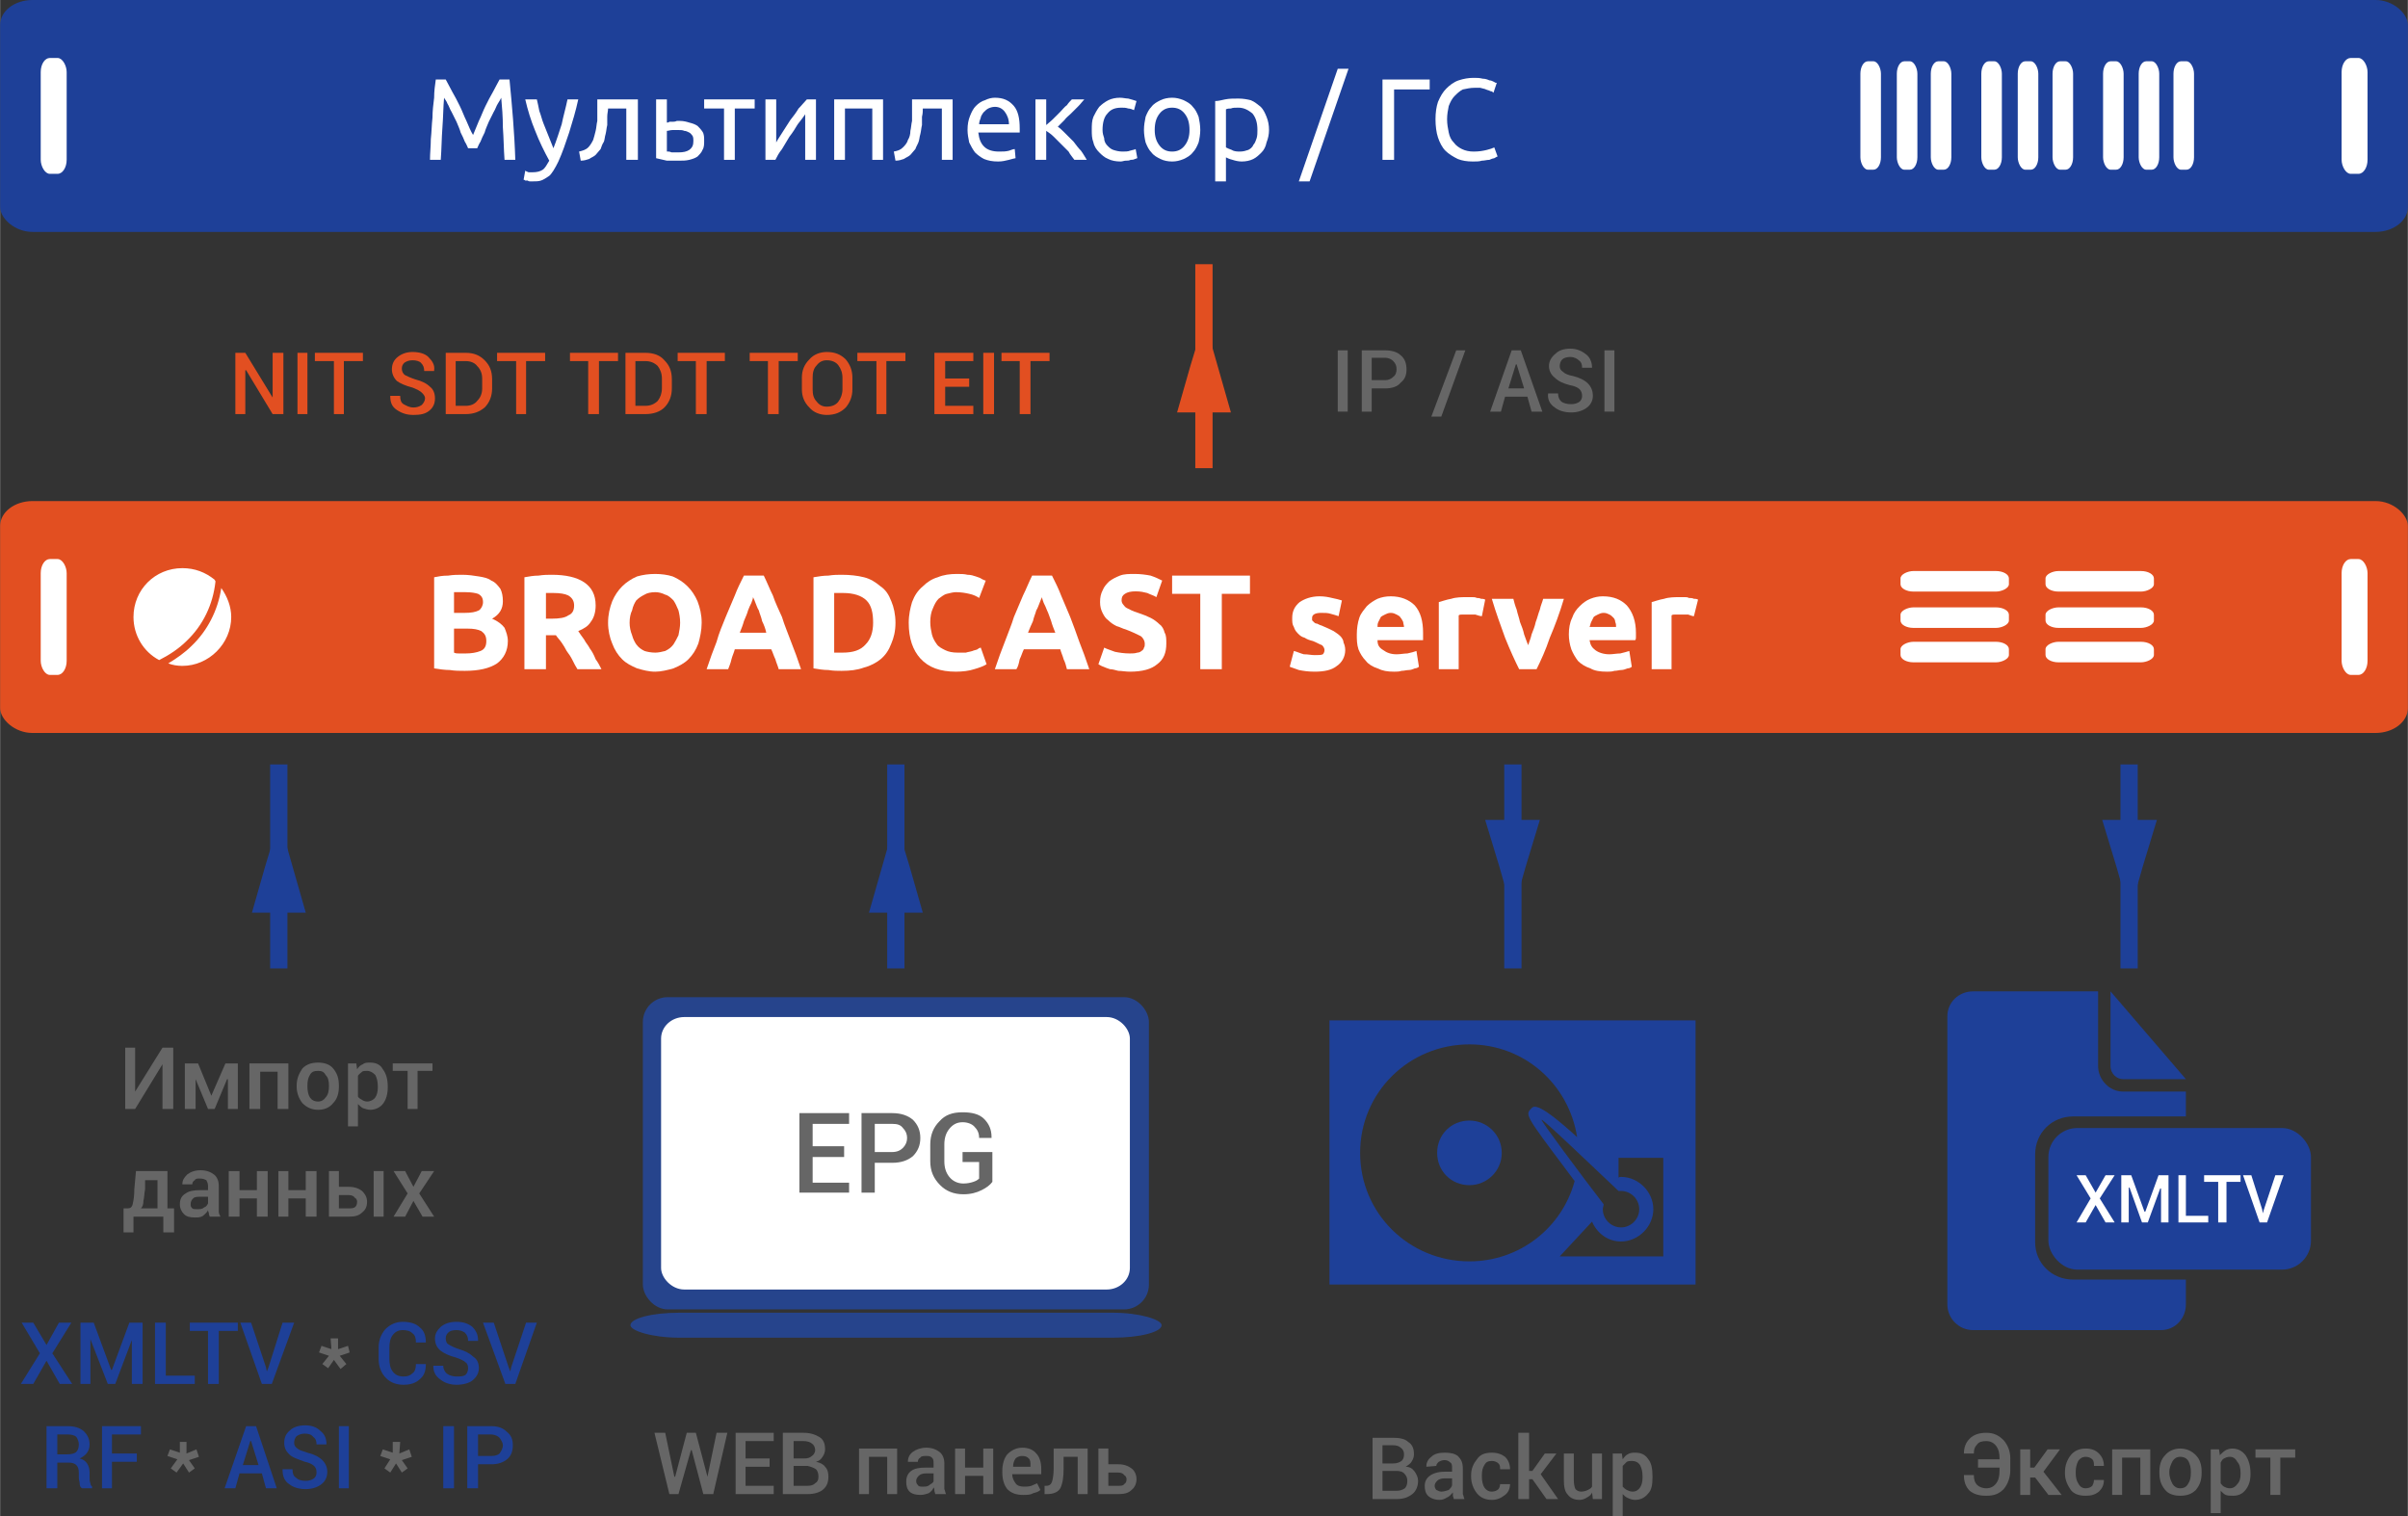 <?xml version="1.0" encoding="UTF-8"?>
<!DOCTYPE svg PUBLIC "-//W3C//DTD SVG 1.1//EN" "http://www.w3.org/Graphics/SVG/1.1/DTD/svg11.dtd">
<!-- Creator: CorelDRAW X6 -->
<svg xmlns="http://www.w3.org/2000/svg" xml:space="preserve" width="470px" height="296px" version="1.1" style="shape-rendering:geometricPrecision; text-rendering:geometricPrecision; image-rendering:optimizeQuality; fill-rule:evenodd; clip-rule:evenodd"
viewBox="0 0 2907 1831"
 xmlns:xlink="http://www.w3.org/1999/xlink">
 <rect x="0" y="0" width="2907" height="1831" fill="#333333" stroke="none"/>
 <defs>
  <style type="text/css">
   <![CDATA[
    .fil7 {fill:#1E4098}
    .fil6 {fill:#26448C}
    .fil0 {fill:#E24F21}
    .fil1 {fill:white}
    .fil4 {fill:#1E4098;fill-rule:nonzero}
    .fil3 {fill:#666666;fill-rule:nonzero}
    .fil5 {fill:#E24F21;fill-rule:nonzero}
    .fil2 {fill:white;fill-rule:nonzero}
   ]]>
  </style>
 </defs>
 <g id="Слой_x0020_1">
  <rect class="fil0" y="605" width="2907" height="280" rx="39" ry="30"/>
  <rect class="fil1" x="49" y="675" width="31.332" height="139.897" rx="11" ry="17"/>
  <g id="_372504072">
   <g>
    <rect class="fil1" transform="matrix(4.64344E-014 -1.484 2.609 5.85135E-014 2294.45 799.711)" width="16.72" height="50.159" rx="6" ry="6"/>
    <rect class="fil1" transform="matrix(4.64344E-014 -1.484 2.609 5.85135E-014 2294.45 758.154)" width="16.72" height="50.159" rx="6" ry="6"/>
    <rect class="fil1" transform="matrix(4.64344E-014 -1.484 2.609 5.85135E-014 2294.45 714.287)" width="16.72" height="50.159" rx="6" ry="6"/>
   </g>
   <g>
    <rect class="fil1" transform="matrix(4.64344E-014 -1.484 2.609 5.85135E-014 2469.52 799.711)" width="16.72" height="50.159" rx="6" ry="6"/>
    <rect class="fil1" transform="matrix(4.64344E-014 -1.484 2.609 5.85135E-014 2469.52 758.154)" width="16.72" height="50.159" rx="6" ry="6"/>
    <rect class="fil1" transform="matrix(4.64344E-014 -1.484 2.609 5.85135E-014 2469.52 714.287)" width="16.72" height="50.159" rx="6" ry="6"/>
   </g>
  </g>
  <rect class="fil1" x="2827" y="675" width="31.332" height="139.897" rx="11" ry="17"/>
  <path class="fil2" d="M561 810c-6,0 -12,0 -18,-1 -6,0 -13,-1 -19,-2l0 -110c5,-1 10,-2 17,-2 6,-1 12,-1 17,-1 7,0 14,1 20,2 6,1 11,2 15,5 5,2 8,6 11,10 2,4 3,9 3,15 0,9 -4,16 -13,21 7,3 12,7 15,11 2,5 4,10 4,16 0,12 -5,21 -13,27 -9,6 -22,9 -39,9zm-13 -51l0 29c2,1 4,1 6,1 3,0 5,0 8,0 7,0 13,-1 18,-3 5,-2 7,-6 7,-12 0,-6 -2,-9 -6,-12 -4,-2 -9,-3 -17,-3l-16 0zm0 -19l13 0c8,0 13,-1 17,-3 3,-2 5,-6 5,-10 0,-5 -2,-8 -6,-10 -3,-1 -8,-2 -15,-2 -2,0 -4,0 -7,0 -2,0 -5,0 -7,0l0 25z"/>
  <path id="1" class="fil2" d="M666 694c17,0 30,3 39,9 9,6 14,15 14,28 0,8 -2,15 -6,20 -3,5 -8,8 -15,11 2,3 4,6 7,10 2,4 5,7 7,11 3,4 5,8 7,13 3,4 5,8 7,12l-29 0c-2,-3 -4,-7 -6,-11 -2,-4 -4,-7 -7,-11 -2,-4 -4,-7 -6,-10 -2,-3 -5,-6 -7,-9l-12 0 0 41 -26 0 0 -111c6,-1 11,-2 17,-2 6,-1 12,-1 16,-1zm2 22c-2,0 -4,0 -5,0 -2,0 -3,0 -4,0l0 31 7 0c9,0 16,-1 20,-4 5,-2 7,-6 7,-12 0,-5 -2,-9 -7,-12 -4,-2 -10,-3 -18,-3z"/>
  <path id="2" class="fil2" d="M760 752c0,5 1,10 3,15 1,4 3,8 5,11 3,4 6,6 10,8 3,1 8,2 13,2 4,0 8,-1 12,-2 4,-2 7,-4 10,-8 2,-3 4,-7 6,-11 1,-5 2,-10 2,-15 0,-6 -1,-11 -2,-15 -2,-5 -4,-9 -6,-12 -3,-3 -6,-6 -10,-7 -4,-2 -8,-3 -12,-3 -5,0 -10,1 -13,3 -4,2 -7,4 -10,7 -2,3 -4,7 -5,12 -2,4 -3,9 -3,15zm87 0c0,9 -2,18 -4,25 -3,8 -7,14 -12,19 -5,5 -11,8 -18,11 -7,2 -15,4 -22,4 -8,0 -15,-2 -22,-4 -7,-3 -13,-6 -18,-11 -5,-5 -9,-11 -12,-19 -3,-7 -5,-16 -5,-25 0,-10 2,-18 5,-26 3,-7 7,-13 12,-18 5,-5 11,-9 18,-12 7,-2 14,-3 22,-3 7,0 15,1 21,3 7,3 13,7 18,12 5,5 9,11 12,18 3,8 5,16 5,26z"/>
  <path id="3" class="fil2" d="M940 808c-1,-4 -3,-8 -4,-12 -2,-4 -3,-8 -5,-12l-44 0c-1,4 -3,8 -4,12 -1,5 -3,9 -4,12l-26 0c4,-12 8,-23 12,-33 3,-11 7,-20 11,-30 4,-9 7,-17 11,-26 3,-8 7,-16 11,-24l24 0c4,8 7,16 11,24 3,9 7,17 11,26 3,10 7,19 11,30 4,10 8,21 12,33l-27 0zm-31 -87c0,2 -1,4 -2,7 -1,2 -3,6 -4,9 -1,4 -3,8 -5,13 -1,4 -3,9 -5,14l32 0c-1,-5 -3,-10 -5,-14 -1,-5 -3,-9 -4,-13 -2,-3 -3,-7 -4,-9 -1,-3 -2,-5 -3,-7z"/>
  <path id="4" class="fil2" d="M1007 788c1,0 3,0 4,0 2,0 4,0 6,0 13,0 22,-3 28,-10 6,-6 9,-15 9,-26 0,-12 -2,-21 -8,-27 -6,-6 -16,-9 -28,-9 -2,0 -4,0 -6,0 -2,0 -3,0 -5,0l0 72zm74 -36c0,10 -2,18 -5,25 -3,8 -7,14 -13,19 -5,4 -12,8 -20,10 -8,3 -17,4 -27,4 -5,0 -10,0 -16,-1 -6,0 -12,-1 -18,-2l0 -110c6,-1 12,-2 18,-2 6,-1 12,-1 16,-1 10,0 19,1 27,3 8,2 14,6 20,11 6,4 10,10 13,18 3,7 5,16 5,26z"/>
  <path id="5" class="fil2" d="M1154 811c-19,0 -33,-5 -43,-16 -9,-10 -14,-24 -14,-43 0,-10 2,-18 4,-25 3,-8 7,-14 13,-19 5,-5 11,-9 18,-11 7,-3 15,-4 23,-4 5,0 9,0 13,1 4,0 7,1 10,2 3,1 6,2 7,3 2,1 4,2 5,2l-8 21c-3,-2 -7,-4 -12,-5 -4,-1 -10,-2 -16,-2 -3,0 -7,1 -11,2 -4,1 -7,4 -10,6 -3,3 -5,7 -7,12 -2,4 -3,10 -3,16 0,6 1,10 2,15 1,4 3,8 6,12 2,3 6,5 10,7 4,2 9,3 15,3 3,0 7,0 10,0 3,-1 5,-1 8,-2 2,-1 4,-1 6,-2 1,-1 3,-2 4,-2l7 20c-3,2 -8,4 -15,6 -6,2 -14,3 -22,3z"/>
  <path id="6" class="fil2" d="M1288 808c-1,-4 -2,-8 -4,-12 -1,-4 -3,-8 -4,-12l-44 0c-2,4 -3,8 -5,12 -1,5 -2,9 -4,12l-26 0c4,-12 8,-23 12,-33 4,-11 8,-20 11,-30 4,-9 7,-17 11,-26 4,-8 7,-16 11,-24l24 0c4,8 8,16 11,24 4,9 7,17 11,26 4,10 7,19 11,30 4,10 8,21 12,33l-27 0zm-30 -87c-1,2 -2,4 -3,7 -1,2 -2,6 -4,9 -1,4 -3,8 -4,13 -2,4 -4,9 -6,14l33 0c-2,-5 -4,-10 -5,-14 -2,-5 -3,-9 -5,-13 -1,-3 -3,-7 -4,-9 -1,-3 -2,-5 -2,-7z"/>
  <path id="7" class="fil2" d="M1364 789c3,0 6,0 9,-1 2,0 4,-1 5,-2 2,-1 3,-3 3,-4 1,-1 1,-3 1,-5 0,-3 -2,-7 -5,-9 -4,-2 -10,-5 -18,-8 -4,-1 -7,-3 -11,-4 -4,-2 -7,-4 -10,-7 -3,-2 -5,-5 -7,-9 -2,-4 -3,-8 -3,-13 0,-6 1,-10 3,-14 2,-5 5,-8 8,-11 4,-3 8,-5 13,-7 5,-2 11,-2 18,-2 7,0 14,1 19,2 6,2 10,4 14,6l-7 20c-3,-2 -7,-3 -11,-5 -4,-1 -8,-2 -14,-2 -6,0 -10,1 -13,3 -3,2 -4,4 -4,8 0,2 1,4 2,5 1,1 2,3 4,4 2,1 4,2 6,3 2,1 5,2 8,3 6,2 11,4 15,6 4,2 8,5 11,8 3,2 5,6 6,10 2,3 2,8 2,13 0,11 -3,19 -11,25 -7,6 -18,9 -33,9 -5,0 -10,-1 -14,-1 -4,-1 -7,-2 -10,-2 -3,-1 -6,-2 -8,-3 -3,-1 -4,-2 -6,-3l7 -20c4,2 8,3 13,5 5,1 11,2 18,2z"/>
  <polygon id="8" class="fil2" points="1509,695 1509,717 1475,717 1475,808 1449,808 1449,717 1415,717 1415,695 "/>
  <path id="9" class="fil2" d="M1587 791c5,0 8,0 10,-1 1,-1 2,-3 2,-5 0,-2 -1,-4 -3,-6 -3,-1 -6,-3 -11,-5 -4,-1 -7,-2 -10,-4 -4,-1 -6,-3 -8,-5 -3,-3 -4,-5 -5,-8 -2,-3 -2,-6 -2,-11 0,-8 3,-14 9,-19 6,-4 14,-7 24,-7 6,0 11,1 15,2 5,1 9,2 12,3l-4 19c-3,-1 -6,-2 -10,-3 -3,-1 -7,-1 -11,-1 -7,0 -11,2 -11,6 0,1 0,2 0,3 1,1 1,1 2,2 1,1 2,2 4,2 2,1 4,2 7,3 5,2 9,4 13,6 3,2 6,4 8,6 2,2 4,5 4,8 1,2 2,5 2,9 0,8 -4,15 -10,19 -6,5 -15,7 -27,7 -8,0 -14,-1 -19,-2 -5,-2 -9,-3 -11,-4l5 -19c4,1 8,3 12,4 5,0 9,1 13,1z"/>
  <path id="10" class="fil2" d="M1638 766c0,-7 1,-14 3,-20 2,-6 6,-10 9,-14 4,-4 9,-7 13,-9 5,-2 10,-3 16,-3 12,0 22,4 29,11 7,8 10,19 10,33 0,2 0,3 0,5 0,2 0,3 0,4l-55 0c0,6 2,9 7,12 4,3 9,5 16,5 5,0 9,-1 13,-1 5,-1 8,-2 11,-3l3 19c-1,1 -3,2 -5,2 -2,1 -5,2 -7,2 -3,0 -6,1 -9,1 -3,1 -6,1 -9,1 -8,0 -14,-1 -20,-4 -6,-2 -11,-5 -14,-9 -4,-4 -7,-9 -9,-14 -2,-6 -2,-12 -2,-18zm57 -9c0,-2 -1,-4 -1,-6 -1,-2 -2,-4 -3,-5 -1,-2 -3,-3 -5,-4 -2,-1 -4,-2 -7,-2 -3,0 -5,1 -7,2 -2,1 -4,2 -5,3 -1,2 -2,4 -3,6 -1,2 -1,4 -1,6l32 0z"/>
  <path id="11" class="fil2" d="M1789 744c-2,0 -5,-1 -8,-2 -3,0 -6,0 -9,0 -2,0 -4,0 -6,0 -2,0 -4,0 -5,1l0 65 -24 0 0 -81c4,-1 9,-3 15,-4 6,-2 13,-2 20,-2 2,0 3,0 5,0 2,0 4,0 6,1 1,0 3,0 5,1 2,0 3,0 5,1l-4 20z"/>
  <path id="12" class="fil2" d="M1834 808c-5,-10 -11,-23 -17,-38 -5,-14 -11,-30 -16,-47l26 0c1,4 2,8 4,13 1,5 3,10 4,15 2,5 4,10 5,15 2,5 3,9 5,13 1,-4 3,-8 4,-13 2,-5 4,-10 5,-15 2,-5 3,-10 5,-15 1,-5 3,-9 4,-13l25 0c-5,17 -11,33 -17,47 -5,15 -11,28 -16,38l-21 0z"/>
  <path id="13" class="fil2" d="M1894 766c0,-7 1,-14 4,-20 2,-6 5,-10 9,-14 4,-4 8,-7 13,-9 5,-2 10,-3 15,-3 13,0 22,4 29,11 7,8 11,19 11,33 0,2 0,3 0,5 0,2 0,3 -1,4l-55 0c1,6 3,9 7,12 4,3 10,5 17,5 4,0 9,-1 13,-1 4,-1 8,-2 11,-3l3 19c-1,1 -3,2 -5,2 -3,1 -5,2 -8,2 -2,0 -5,1 -8,1 -3,1 -6,1 -9,1 -8,0 -15,-1 -20,-4 -6,-2 -11,-5 -15,-9 -3,-4 -6,-9 -8,-14 -2,-6 -3,-12 -3,-18zm57 -9c0,-2 0,-4 -1,-6 0,-2 -1,-4 -2,-5 -2,-2 -3,-3 -5,-4 -2,-1 -4,-2 -7,-2 -3,0 -5,1 -7,2 -2,1 -4,2 -5,3 -1,2 -2,4 -3,6 -1,2 -1,4 -2,6l32 0z"/>
  <path id="14" class="fil2" d="M2045 744c-2,0 -4,-1 -7,-2 -3,0 -6,0 -10,0 -1,0 -3,0 -5,0 -2,0 -4,0 -5,1l0 65 -24 0 0 -81c4,-1 9,-3 15,-4 6,-2 13,-2 20,-2 1,0 3,0 5,0 2,0 3,0 5,1 2,0 4,0 6,1 2,0 3,0 5,1l-5 20z"/>
  <g id="_372595400">
   <polygon class="fil3" points="196,1265 209,1265 209,1339 196,1339 196,1286 196,1285 163,1339 151,1339 151,1265 163,1265 163,1318 163,1318 "/>
   <polygon id="1" class="fil3" points="255,1323 255,1323 272,1284 287,1284 287,1339 275,1339 275,1303 274,1303 259,1339 251,1339 236,1303 236,1303 236,1339 223,1339 223,1284 239,1284 "/>
   <polygon id="2" class="fil3" points="348,1339 335,1339 335,1294 314,1294 314,1339 301,1339 301,1284 348,1284 "/>
   <path id="3" class="fil3" d="M358 1311c0,-9 3,-15 7,-21 5,-5 11,-7 19,-7 7,0 14,2 18,7 5,6 7,12 7,21l0 1c0,8 -2,15 -7,20 -4,5 -10,8 -18,8 -8,0 -14,-3 -19,-8 -4,-5 -7,-12 -7,-20l0 -1zm13 1c0,5 1,10 3,13 2,3 5,5 10,5 4,0 7,-2 9,-5 3,-3 4,-8 4,-13l0 -1c0,-6 -1,-10 -4,-13 -2,-4 -5,-5 -9,-5 -5,0 -8,1 -10,5 -2,3 -3,7 -3,13l0 1z"/>
   <path id="4" class="fil3" d="M468 1313c0,8 -2,15 -6,20 -3,4 -9,7 -15,7 -3,0 -6,-1 -9,-2 -2,-1 -4,-3 -6,-5l0 27 -12 0 0 -76 10 0 1 7c2,-3 4,-5 7,-6 2,-2 5,-2 9,-2 6,0 12,2 15,8 4,5 6,12 6,21l0 1zm-12 -1c0,-6 -1,-10 -3,-14 -3,-3 -6,-5 -10,-5 -2,0 -5,0 -6,1 -2,2 -4,3 -5,5l0 25c1,2 3,3 5,4 1,1 4,2 6,2 4,0 8,-2 10,-5 2,-3 3,-7 3,-12l0 -1z"/>
   <polygon id="5" class="fil3" points="522,1293 504,1293 504,1339 492,1339 492,1293 474,1293 474,1284 522,1284 "/>
   <path class="fil3" d="M152 1459l2 0c3,0 5,-1 6,-5 1,-4 2,-10 2,-18l2 -22 38 0 0 45 8 0 0 29 -13 0 0 -19 -36 0 0 19 -12 0 0 -29 3 0zm23 -23c-1,5 -1,10 -2,14 0,4 -1,7 -3,9l20 0 0 -34 -15 0 0 11z"/>
   <path id="1" class="fil3" d="M253 1469c0,-1 -1,-2 -1,-4 0,-1 -1,-2 -1,-4 -1,3 -4,5 -6,7 -3,2 -6,2 -10,2 -6,0 -10,-1 -13,-4 -3,-3 -5,-7 -5,-12 0,-6 2,-10 7,-13 4,-3 10,-4 18,-4l9 0 0 -5c0,-3 -1,-5 -2,-7 -2,-1 -4,-2 -8,-2 -3,0 -5,0 -6,2 -2,1 -3,3 -3,5l-12 0 0 0c0,-5 2,-8 6,-12 4,-3 9,-5 16,-5 7,0 12,2 16,5 4,3 6,8 6,14l0 25c0,2 0,4 0,6 0,2 1,4 2,6l-13 0zm-15 -9c3,0 6,0 8,-2 3,-1 4,-3 5,-5l0 -8 -10 0c-3,0 -6,0 -8,2 -2,2 -3,4 -3,7 0,2 0,3 2,5 1,1 3,1 6,1z"/>
   <polygon id="2" class="fil3" points="323,1469 310,1469 310,1447 289,1447 289,1469 276,1469 276,1414 289,1414 289,1437 310,1437 310,1414 323,1414 "/>
   <polygon id="3" class="fil3" points="382,1469 369,1469 369,1447 348,1447 348,1469 336,1469 336,1414 348,1414 348,1437 369,1437 369,1414 382,1414 "/>
   <path id="4" class="fil3" d="M409 1433l12 0c7,0 12,2 16,5 4,4 6,8 6,13 0,6 -2,10 -6,13 -4,4 -9,5 -16,5l-24 0 0 -55 12 0 0 19zm54 36l-12 0 0 -55 12 0 0 55zm-54 -26l0 16 12 0c3,0 6,0 8,-2 1,-1 2,-3 2,-6 0,-2 -1,-4 -3,-5 -1,-2 -4,-3 -7,-3l-12 0z"/>
   <polygon id="5" class="fil3" points="499,1433 509,1414 524,1414 506,1441 524,1469 510,1469 499,1450 489,1469 475,1469 492,1441 475,1414 489,1414 "/>
  </g>
  <polygon class="fil3" points="854,1783 854,1783 865,1730 878,1730 861,1804 849,1804 835,1751 834,1751 819,1804 808,1804 790,1730 803,1730 814,1783 815,1783 829,1730 840,1730 "/>
  <polygon id="1" class="fil3" points="929,1771 900,1771 900,1794 934,1794 934,1804 888,1804 888,1730 934,1730 934,1740 900,1740 900,1761 929,1761 "/>
  <path id="2" class="fil3" d="M945 1804l0 -74 25 0c8,0 14,2 19,5 5,3 7,8 7,15 0,3 -1,6 -3,9 -2,3 -4,5 -8,6 5,1 9,3 11,6 3,3 4,7 4,12 0,7 -2,12 -7,16 -4,3 -10,5 -18,5l-30 0zm13 -34l0 24 17 0c4,0 7,-1 9,-3 3,-2 4,-4 4,-8 0,-4 -1,-7 -3,-9 -3,-2 -6,-3 -10,-4l-1 0 -16 0zm0 -9l13 0c4,0 7,-1 9,-3 2,-1 4,-4 4,-7 0,-4 -2,-7 -4,-8 -2,-2 -6,-3 -10,-3l-12 0 0 21z"/>
  <polygon id="3" class="fil3" points="1083,1804 1071,1804 1071,1759 1049,1759 1049,1804 1037,1804 1037,1749 1083,1749 "/>
  <path id="4" class="fil3" d="M1129 1804c0,-1 -1,-3 -1,-4 0,-1 0,-3 -1,-4 -1,3 -3,5 -6,7 -3,1 -6,2 -10,2 -5,0 -10,-1 -13,-4 -3,-3 -4,-7 -4,-12 0,-6 2,-10 6,-13 4,-3 10,-4 18,-4l9 0 0 -5c0,-3 0,-5 -2,-7 -2,-2 -4,-2 -7,-2 -3,0 -6,0 -7,2 -2,1 -3,3 -3,5l-12 0 0 0c0,-5 2,-9 6,-12 4,-3 10,-5 16,-5 7,0 12,2 16,5 4,3 6,8 6,14l0 25c0,2 0,4 0,6 1,2 1,4 2,6l-13 0zm-15 -9c3,0 6,0 8,-2 3,-2 5,-3 5,-5l0 -9 -9 0c-4,0 -7,1 -9,3 -2,2 -3,4 -3,6 0,3 1,4 2,5 1,2 3,2 6,2z"/>
  <polygon id="5" class="fil3" points="1199,1804 1187,1804 1187,1782 1165,1782 1165,1804 1153,1804 1153,1749 1165,1749 1165,1772 1187,1772 1187,1749 1199,1749 "/>
  <path id="6" class="fil3" d="M1235 1805c-8,0 -14,-2 -19,-7 -4,-5 -6,-12 -6,-20l0 -2c0,-8 2,-15 6,-20 5,-5 11,-8 18,-8 7,0 13,2 17,7 4,4 6,11 6,18l0 7 -35 0 0 0c0,5 2,8 4,11 2,3 6,4 10,4 3,0 6,0 9,-1 2,-1 5,-2 7,-3l4 8c-2,2 -5,3 -9,4 -3,2 -7,2 -12,2zm-1 -47c-3,0 -6,1 -8,3 -2,3 -3,6 -3,10l0 0 21 0 0 -1c0,-4 0,-7 -2,-9 -2,-2 -4,-3 -8,-3z"/>
  <path id="7" class="fil3" d="M1313 1749l0 55 -12 0 0 -45 -17 0 0 14c0,10 -1,18 -4,24 -3,5 -9,7 -16,7l-3 0 0 -10 2 0c4,0 6,-2 7,-5 1,-3 2,-9 2,-16l0 -24 41 0z"/>
  <path id="8" class="fil3" d="M1338 1768l12 0c7,0 12,2 16,5 4,3 6,8 6,13 0,5 -2,10 -6,13 -4,4 -9,5 -16,5l-24 0 0 -55 12 0 0 19zm0 10l0 16 12 0c3,0 6,0 7,-2 2,-1 3,-3 3,-6 0,-2 -1,-4 -3,-5 -1,-2 -4,-3 -7,-3l-12 0z"/>
  <polygon class="fil4" points="56,1624 71,1597 86,1597 63,1634 87,1671 72,1671 56,1643 40,1671 25,1671 48,1634 26,1597 40,1597 "/>
  <polygon id="1" class="fil4" points="134,1654 135,1654 156,1597 172,1597 172,1671 159,1671 159,1618 159,1618 139,1671 130,1671 109,1617 109,1617 109,1671 97,1671 97,1597 113,1597 "/>
  <polygon id="2" class="fil4" points="200,1661 235,1661 235,1671 187,1671 187,1597 200,1597 "/>
  <polygon id="3" class="fil4" points="287,1607 264,1607 264,1671 251,1671 251,1607 229,1607 229,1597 287,1597 "/>
  <polygon id="4" class="fil4" points="321,1651 322,1656 322,1656 324,1651 341,1597 355,1597 328,1671 316,1671 290,1597 303,1597 "/>
  <path id="5" class="fil4" d="M514 1647l0 0c0,8 -2,14 -7,18 -5,5 -12,7 -20,7 -9,0 -16,-3 -21,-8 -6,-6 -9,-14 -9,-23l0 -14c0,-9 3,-16 8,-22 6,-6 13,-9 21,-9 9,0 16,2 21,7 5,4 7,10 7,18l0 0 -12 0c0,-5 -1,-9 -4,-11 -3,-3 -7,-4 -12,-4 -5,0 -9,2 -12,6 -3,4 -4,9 -4,15l0 14c0,6 1,11 4,15 3,4 7,6 13,6 5,0 8,-1 11,-4 3,-2 4,-6 4,-11l12 0z"/>
  <path id="6" class="fil4" d="M565 1652c0,-3 -1,-6 -3,-7 -2,-2 -6,-4 -12,-6 -8,-2 -14,-5 -18,-8 -5,-4 -7,-9 -7,-15 0,-6 3,-10 7,-14 5,-4 11,-6 19,-6 8,0 14,2 19,6 5,5 7,10 7,16l0 1 -12 0c0,-4 -1,-7 -4,-10 -3,-2 -6,-3 -10,-3 -5,0 -8,1 -10,3 -2,2 -3,4 -3,7 0,3 1,6 3,7 3,2 7,4 13,6 7,2 13,5 17,9 5,3 7,8 7,14 0,6 -3,11 -8,15 -4,3 -11,5 -19,5 -7,0 -14,-2 -19,-6 -6,-4 -9,-9 -9,-17l1 0 11 0c0,4 2,8 5,10 3,2 7,3 11,3 5,0 8,0 11,-2 2,-2 3,-5 3,-8z"/>
  <polygon id="7" class="fil4" points="614,1651 616,1656 616,1656 617,1651 635,1597 648,1597 622,1671 610,1671 583,1597 596,1597 "/>
  <polygon id="8" class="fil3" points="397,1637 385,1633 388,1625 400,1629 399,1616 408,1616 408,1629 420,1625 422,1633 410,1637 418,1647 411,1653 403,1642 396,1652 389,1647 "/>
  <path id="9" class="fil4" d="M69 1766l0 31 -13 0 0 -75 26 0c8,0 14,2 19,6 4,4 7,9 7,16 0,4 -1,7 -3,10 -2,3 -5,5 -9,7 4,1 7,3 9,6 2,3 3,7 3,11l0 6c0,2 0,5 1,7 0,2 1,3 2,4l0 2 -12 0c-2,-1 -3,-3 -3,-6 0,-2 -1,-4 -1,-7l0 -6c0,-4 -1,-7 -3,-9 -2,-2 -5,-3 -9,-3l-14 0zm0 -10l12 0c5,0 9,-1 11,-3 2,-2 3,-5 3,-9 0,-3 -1,-6 -3,-9 -2,-2 -6,-3 -10,-3l-13 0 0 24z"/>
  <polygon id="10" class="fil4" points="165,1765 135,1765 135,1797 123,1797 123,1722 170,1722 170,1732 135,1732 135,1755 165,1755 "/>
  <path id="11" class="fil4" d="M316 1779l-27 0 -5 18 -13 0 26 -75 12 0 25 75 -13 0 -5 -18zm-23 -10l19 0 -9 -29 -1 0 -9 29z"/>
  <path id="12" class="fil4" d="M382 1778c0,-4 -1,-6 -3,-8 -2,-2 -6,-4 -11,-5 -8,-3 -15,-5 -19,-9 -4,-4 -6,-8 -6,-14 0,-6 2,-11 7,-15 4,-4 11,-6 18,-6 8,0 14,2 19,7 5,4 7,9 7,16l0 0 -12 0c0,-4 -1,-7 -4,-9 -2,-3 -6,-4 -10,-4 -4,0 -7,1 -10,3 -2,2 -3,5 -3,8 0,3 1,5 4,7 2,2 6,3 12,5 8,2 14,5 18,9 4,4 6,9 6,14 0,7 -3,12 -7,15 -5,4 -12,6 -19,6 -8,0 -15,-2 -20,-6 -6,-4 -8,-10 -8,-17l0 -1 12 0c0,5 1,8 4,10 3,3 7,4 12,4 4,0 7,-1 10,-3 2,-2 3,-4 3,-7z"/>
  <polygon id="13" class="fil4" points="421,1797 409,1797 409,1722 421,1722 "/>
  <polygon id="14" class="fil4" points="548,1797 535,1797 535,1722 548,1722 "/>
  <path id="15" class="fil4" d="M577 1768l0 29 -13 0 0 -75 29 0c8,0 14,2 19,7 5,4 7,9 7,16 0,7 -2,13 -7,17 -5,4 -11,6 -19,6l-16 0zm0 -10l16 0c4,0 8,-1 10,-3 2,-3 4,-6 4,-10 0,-3 -2,-6 -4,-9 -2,-2 -6,-4 -10,-4l-16 0 0 26z"/>
  <polygon id="16" class="fil3" points="214,1762 202,1758 205,1750 217,1754 217,1741 225,1741 225,1755 237,1750 240,1759 228,1763 235,1773 228,1778 221,1767 213,1778 206,1773 "/>
  <polygon id="17" class="fil3" points="471,1762 459,1758 462,1750 474,1754 474,1741 483,1741 482,1755 494,1750 497,1759 485,1763 492,1773 485,1778 478,1767 471,1778 464,1773 "/>
  <path class="fil3" d="M1657 1810l0 -74 24 0c8,0 15,1 19,5 5,3 7,8 7,15 0,3 -1,6 -3,9 -1,2 -4,4 -7,6 5,0 8,2 11,6 2,3 4,7 4,11 0,7 -3,13 -7,16 -5,4 -11,6 -19,6l-29 0zm12 -34l0 24 17 0c4,0 7,-1 10,-3 2,-2 3,-5 3,-9 0,-3 -1,-6 -3,-8 -2,-3 -6,-4 -10,-4l0 0 -17 0zm0 -9l13 0c4,0 7,-1 10,-3 2,-2 3,-4 3,-8 0,-3 -1,-6 -4,-8 -2,-2 -5,-3 -10,-3l-12 0 0 22z"/>
  <path id="1" class="fil3" d="M1755 1810c0,-2 -1,-3 -1,-4 0,-2 0,-3 0,-4 -2,2 -4,5 -7,6 -3,2 -6,3 -9,3 -6,0 -11,-2 -14,-5 -3,-3 -4,-7 -4,-12 0,-5 2,-9 6,-12 4,-3 10,-5 18,-5l9 0 0 -5c0,-2 0,-5 -2,-6 -2,-2 -4,-3 -7,-3 -3,0 -5,1 -7,2 -2,2 -3,3 -3,5l-12 1 0 -1c0,-4 2,-8 6,-11 4,-4 10,-5 16,-5 7,0 12,1 16,4 4,4 6,8 6,15l0 24c0,2 0,5 0,7 1,2 1,4 2,6l-13 0zm-15 -9c3,0 6,-1 9,-2 2,-2 4,-4 4,-6l0 -8 -9 0c-4,0 -7,1 -9,3 -2,2 -3,4 -3,6 0,2 1,4 2,5 2,1 4,2 6,2z"/>
  <path id="2" class="fil3" d="M1801 1801c3,0 6,-1 8,-3 1,-1 2,-4 2,-6l12 0 0 0c0,5 -2,10 -6,13 -5,4 -10,6 -16,6 -8,0 -14,-3 -18,-8 -4,-5 -7,-12 -7,-20l0 -2c0,-8 3,-14 7,-19 4,-6 10,-8 18,-8 7,0 12,2 16,5 4,4 6,9 6,15l0 0 -12 0c0,-3 0,-5 -2,-7 -2,-2 -5,-3 -8,-3 -4,0 -7,1 -9,5 -2,3 -3,7 -3,12l0 2c0,5 1,10 3,13 2,3 5,5 9,5z"/>
  <polygon id="3" class="fil3" points="1850,1786 1846,1786 1846,1810 1833,1810 1833,1730 1846,1730 1846,1776 1850,1776 1865,1755 1879,1755 1860,1780 1881,1810 1867,1810 "/>
  <path id="4" class="fil3" d="M1922 1802c-1,3 -4,5 -6,6 -3,2 -6,3 -9,3 -6,0 -11,-2 -14,-6 -4,-4 -5,-10 -5,-18l0 -32 12 0 0 32c0,5 1,9 2,11 2,2 4,3 7,3 3,0 6,-1 8,-2 2,-1 4,-2 5,-4l0 -40 12 0 0 55 -11 0 -1 -8z"/>
  <path id="5" class="fil3" d="M1995 1784c0,8 -1,15 -5,19 -4,5 -9,8 -16,8 -3,0 -6,-1 -8,-2 -3,-1 -5,-3 -7,-5l0 27 -12 0 0 -76 11 0 1 7c2,-3 4,-5 6,-6 3,-2 6,-2 9,-2 7,0 12,2 16,8 4,5 5,12 5,21l0 1zm-12 -1c0,-6 -1,-10 -3,-14 -2,-3 -5,-5 -10,-5 -2,0 -4,0 -6,1 -2,2 -3,3 -5,5l0 25c2,2 3,3 5,4 2,1 4,2 7,2 4,0 7,-2 9,-5 2,-3 3,-7 3,-12l0 -1z"/>
  <path class="fil3" d="M2371 1755l0 0c0,-7 2,-13 7,-18 5,-5 12,-7 20,-7 9,0 15,3 21,9 5,6 8,13 8,22l0 14c0,9 -3,17 -8,23 -6,6 -12,8 -21,8 -9,0 -15,-2 -20,-6 -5,-5 -7,-11 -7,-19l0 0 12 0c0,5 1,9 4,12 2,2 6,4 11,4 5,0 9,-2 12,-6 3,-4 4,-9 4,-16l0 -3 -26 0 0 -10 26 0 0 -1c0,-6 -1,-11 -4,-15 -3,-4 -7,-6 -12,-6 -5,0 -9,1 -11,4 -3,3 -4,6 -4,11l-12 0z"/>
  <polygon id="1" class="fil3" points="2457,1784 2451,1784 2451,1805 2439,1805 2439,1750 2451,1750 2451,1772 2456,1772 2472,1750 2487,1750 2467,1777 2489,1805 2473,1805 "/>
  <path id="2" class="fil3" d="M2518 1797c3,0 6,-1 8,-3 1,-2 2,-4 2,-7l12 0 0 0c0,6 -2,10 -6,14 -5,4 -10,5 -16,5 -8,0 -14,-2 -18,-7 -4,-6 -7,-12 -7,-20l0 -2c0,-8 3,-15 7,-20 4,-5 10,-8 18,-8 7,0 12,2 16,6 4,4 6,9 6,15l0 0 -12 0c0,-3 0,-6 -2,-8 -2,-2 -5,-3 -8,-3 -4,0 -7,2 -9,5 -2,4 -3,8 -3,13l0 2c0,5 1,9 3,12 2,4 5,6 9,6z"/>
  <polygon id="3" class="fil3" points="2596,1805 2584,1805 2584,1760 2562,1760 2562,1805 2550,1805 2550,1750 2596,1750 "/>
  <path id="4" class="fil3" d="M2607 1777c0,-8 2,-15 7,-20 4,-5 11,-8 18,-8 8,0 14,3 19,8 5,5 7,12 7,20l0 1c0,9 -2,15 -7,21 -5,5 -11,7 -19,7 -7,0 -14,-2 -18,-7 -5,-6 -7,-12 -7,-21l0 -1zm12 1c0,6 2,10 4,14 2,3 5,5 9,5 5,0 8,-2 10,-6 2,-3 3,-7 3,-13l0 -1c0,-5 -1,-9 -3,-13 -2,-3 -5,-5 -10,-5 -4,0 -7,2 -9,5 -2,4 -4,8 -4,13l0 1z"/>
  <path id="5" class="fil3" d="M2717 1780c0,8 -2,14 -6,19 -4,5 -9,7 -15,7 -4,0 -6,0 -9,-1 -2,-1 -4,-3 -6,-5l0 27 -12 0 0 -77 10 0 1 7c2,-2 4,-4 7,-6 2,-1 5,-2 8,-2 7,0 12,3 16,8 4,6 6,13 6,22l0 1zm-12 -1c0,-6 -1,-11 -4,-14 -2,-4 -5,-6 -9,-6 -3,0 -5,1 -7,2 -2,1 -3,3 -4,5l0 25c1,1 2,3 4,4 2,1 4,2 7,2 4,0 7,-2 9,-5 3,-3 4,-7 4,-12l0 -1z"/>
  <polygon id="6" class="fil3" points="2771,1760 2753,1760 2753,1805 2741,1805 2741,1760 2723,1760 2723,1750 2771,1750 "/>
  <polygon class="fil3" points="1627,497 1615,497 1615,423 1627,423 "/>
  <path id="1" class="fil3" d="M1656 469l0 28 -12 0 0 -74 28 0c8,0 15,2 19,6 5,4 7,10 7,17 0,7 -2,12 -7,16 -4,5 -11,7 -19,7l-16 0zm0 -10l16 0c5,0 8,-2 10,-4 3,-2 4,-6 4,-9 0,-4 -1,-7 -4,-10 -2,-2 -5,-4 -10,-4l-16 0 0 27z"/>
  <polygon id="2" class="fil3" points="1740,503 1728,503 1758,423 1769,423 "/>
  <path id="3" class="fil3" d="M1844 479l-27 0 -5 18 -13 0 26 -74 11 0 26 74 -13 0 -5 -18zm-23 -10l19 0 -9 -29 -1 0 -9 29z"/>
  <path id="4" class="fil3" d="M1910 478c0,-3 -1,-6 -3,-8 -2,-2 -6,-4 -12,-5 -8,-2 -14,-5 -18,-9 -4,-3 -7,-8 -7,-14 0,-6 3,-11 8,-15 4,-4 10,-6 18,-6 8,0 14,3 19,7 5,4 7,10 7,16l0 0 -12 0c0,-4 -1,-7 -4,-9 -2,-2 -6,-4 -10,-4 -4,0 -8,1 -10,3 -2,2 -3,5 -3,8 0,3 1,5 4,7 2,2 6,4 12,5 8,2 14,5 18,9 4,4 6,9 6,15 0,6 -3,11 -7,14 -5,4 -12,6 -19,6 -8,0 -15,-2 -20,-6 -6,-4 -9,-10 -8,-17l0 0 12 0c0,4 1,7 4,10 3,2 7,3 12,3 4,0 7,-1 10,-3 2,-2 3,-4 3,-7z"/>
  <polygon id="5" class="fil3" points="1949,497 1937,497 1937,423 1949,423 "/>
  <polygon class="fil5" points="342,500 329,500 297,447 296,447 296,500 284,500 284,426 296,426 329,480 329,479 329,426 342,426 "/>
  <polygon id="1" class="fil5" points="371,500 359,500 359,426 371,426 "/>
  <polygon id="2" class="fil5" points="438,436 415,436 415,500 403,500 403,436 380,436 380,426 438,426 "/>
  <path id="3" class="fil5" d="M513 481c0,-3 -2,-5 -4,-7 -2,-2 -6,-4 -11,-6 -8,-2 -15,-5 -19,-8 -4,-4 -6,-9 -6,-14 0,-6 2,-11 7,-15 5,-4 11,-6 18,-6 8,0 15,2 19,6 5,5 8,10 7,16l0 1 -12 0c0,-4 -1,-7 -4,-10 -2,-2 -6,-3 -10,-3 -4,0 -7,1 -10,3 -2,2 -3,4 -3,7 0,3 1,6 4,8 2,1 6,3 12,5 8,2 14,5 18,9 4,3 6,8 6,14 0,6 -2,11 -7,15 -5,4 -11,5 -19,5 -8,0 -14,-2 -20,-6 -6,-4 -8,-9 -8,-17l0 0 12 0c0,5 1,8 4,10 4,2 7,4 12,4 4,0 7,-1 10,-3 2,-2 4,-5 4,-8z"/>
  <path id="4" class="fil5" d="M538 500l0 -74 24 0c10,0 17,3 23,9 6,6 9,13 9,23l0 11c0,9 -3,17 -9,23 -6,5 -13,8 -23,8l-24 0zm12 -64l0 54 12 0c6,0 11,-2 14,-6 4,-4 6,-9 6,-15l0 -12c0,-6 -2,-11 -6,-15 -3,-4 -8,-6 -14,-6l-12 0z"/>
  <polygon id="5" class="fil5" points="658,436 635,436 635,500 623,500 623,436 600,436 600,426 658,426 "/>
  <polygon id="6" class="fil5" points="746,436 723,436 723,500 710,500 710,436 688,436 688,426 746,426 "/>
  <path id="7" class="fil5" d="M755 500l0 -74 24 0c10,0 18,3 23,9 6,6 9,13 9,23l0 11c0,9 -3,17 -9,23 -5,5 -13,8 -23,8l-24 0zm12 -64l0 54 12 0c6,0 11,-2 15,-6 3,-4 5,-9 5,-15l0 -12c0,-6 -2,-11 -5,-15 -4,-4 -9,-6 -15,-6l-12 0z"/>
  <polygon id="8" class="fil5" points="875,436 853,436 853,500 840,500 840,436 818,436 818,426 875,426 "/>
  <polygon id="9" class="fil5" points="963,436 940,436 940,500 927,500 927,436 905,436 905,426 963,426 "/>
  <path id="10" class="fil5" d="M1029 470c0,9 -3,16 -8,22 -6,6 -13,9 -23,9 -8,0 -16,-3 -21,-9 -6,-6 -9,-13 -9,-22l0 -14c0,-9 3,-16 9,-22 5,-6 13,-9 21,-9 10,0 17,3 23,9 5,6 8,13 8,22l0 14zm-12 -14c0,-6 -2,-11 -5,-15 -3,-4 -8,-6 -14,-6 -5,0 -9,2 -12,6 -4,4 -5,9 -5,15l0 14c0,6 1,11 5,15 3,4 7,6 12,6 6,0 11,-2 14,-6 3,-4 5,-9 5,-15l0 -14z"/>
  <polygon id="11" class="fil5" points="1093,436 1070,436 1070,500 1058,500 1058,436 1035,436 1035,426 1093,426 "/>
  <polygon id="12" class="fil5" points="1170,467 1141,467 1141,490 1175,490 1175,500 1128,500 1128,426 1175,426 1175,436 1141,436 1141,457 1170,457 "/>
  <polygon id="13" class="fil5" points="1200,500 1187,500 1187,426 1200,426 "/>
  <polygon id="14" class="fil5" points="1267,436 1244,436 1244,500 1231,500 1231,436 1209,436 1209,426 1267,426 "/>
  <g id="_372591984">
   <rect class="fil6" x="776" y="1204" width="611" height="377" rx="30" ry="30"/>
   <rect class="fil1" x="798" y="1228" width="566" height="329" rx="28" ry="26"/>
   <rect class="fil6" x="761" y="1585" width="641.314" height="30.163" rx="59" ry="17"/>
   <polygon class="fil3" points="1019,1397 981,1397 981,1428 1025,1428 1025,1440 965,1440 965,1344 1025,1344 1025,1357 981,1357 981,1384 1019,1384 "/>
   <path id="1" class="fil3" d="M1056 1404l0 36 -16 0 0 -96 37 0c11,0 19,3 25,8 6,6 9,13 9,22 0,9 -3,16 -9,22 -6,5 -14,8 -25,8l-21 0zm0 -13l21 0c6,0 10,-2 13,-5 3,-3 5,-7 5,-12 0,-5 -2,-9 -5,-12 -3,-4 -7,-5 -13,-5l-21 0 0 34z"/>
   <path id="2" class="fil3" d="M1198 1427c-3,4 -7,7 -13,10 -6,3 -13,5 -22,5 -12,0 -21,-4 -28,-11 -8,-8 -12,-17 -12,-29l0 -20c0,-12 4,-21 11,-28 7,-8 16,-11 28,-11 11,0 20,2 26,8 6,6 9,13 9,22l0 1 -15 0c0,-6 -2,-10 -6,-14 -3,-3 -8,-5 -14,-5 -7,0 -12,3 -16,8 -4,5 -6,11 -6,19l0 20c0,8 2,14 6,19 4,5 10,8 17,8 5,0 9,-1 12,-2 3,-1 5,-2 7,-4l0 -20 -20 0 0 -12 36 0 0 36z"/>
  </g>
  <g id="_372593256">
   <path class="fil7" d="M1605 1551l442 0 0 -319 -442 0 0 319zm403 -153l0 119 -125 0 39 -42c6,14 19,24 35,24 21,0 39,-18 39,-39 0,-21 -18,-39 -39,-39 -1,0 -2,0 -3,1 0,0 0,-1 0,-1l0 -23 54 0zm-54 40c1,0 2,0 3,0 12,0 22,10 22,22 0,12 -10,22 -22,22 -12,0 -22,-10 -22,-22 0,-2 1,-4 1,-6 -27,-35 -76,-101 -75,-102 2,-1 61,56 93,86zm-50 -65c-46,-42 -52,-38 -55,-35 -8,8 -8,8 43,76l9 12c-15,56 -66,97 -127,97 -73,0 -132,-58 -132,-131 0,-73 59,-131 132,-131 66,0 120,48 130,112z"/>
   <path class="fil7" d="M1735 1392c0,22 17,39 39,39 21,0 39,-17 39,-39 0,-22 -18,-39 -39,-39 -22,0 -39,17 -39,39z"/>
  </g>
  <g id="_371183576">
   <path class="fil7" d="M2563 1303l76 0 -91 -106 0 90c0,10 8,16 15,16z"/>
   <path class="fil7" d="M2457 1500l0 -106c0,-26 20,-46 46,-46l136 0 0 -30 -76 0c-16,0 -30,-14 -30,-31l0 -90 -151 0c-17,0 -31,13 -31,30l0 348c0,17 14,31 31,31l227 0c17,0 30,-14 30,-31l0 -30 -136 0c-26,0 -46,-20 -46,-45z"/>
   <rect class="fil7" x="2473" y="1362" width="317" height="171" rx="35" ry="35"/>
   <polygon class="fil2" points="2530,1440 2542,1419 2553,1419 2535,1447 2553,1476 2542,1476 2530,1455 2518,1476 2507,1476 2524,1447 2507,1419 2518,1419 "/>
   <polygon id="1" class="fil2" points="2589,1463 2590,1463 2606,1419 2618,1419 2618,1476 2609,1476 2609,1435 2608,1435 2593,1476 2586,1476 2571,1434 2570,1434 2570,1476 2561,1476 2561,1419 2573,1419 "/>
   <polygon id="2" class="fil2" points="2639,1468 2666,1468 2666,1476 2630,1476 2630,1419 2639,1419 "/>
   <polygon id="3" class="fil2" points="2705,1427 2688,1427 2688,1476 2678,1476 2678,1427 2661,1427 2661,1419 2705,1419 "/>
   <polygon id="4" class="fil2" points="2731,1460 2732,1465 2732,1465 2733,1461 2747,1419 2757,1419 2737,1476 2728,1476 2708,1419 2718,1419 "/>
  </g>
  <rect class="fil7" width="2907" height="280" rx="39" ry="30"/>
  <rect class="fil1" x="49" y="70" width="31.332" height="139.897" rx="11" ry="17"/>
  <rect class="fil1" x="2827" y="70" width="31.332" height="139.897" rx="11" ry="17"/>
  <path class="fil2" d="M565 179c-1,-2 -2,-5 -4,-8 -1,-3 -3,-7 -5,-11 -1,-4 -3,-8 -5,-13 -2,-4 -4,-8 -6,-12 -2,-3 -3,-7 -5,-10 -1,-3 -3,-5 -4,-7 -1,11 -1,23 -2,36 -1,13 -1,26 -2,39l-13 0c0,-8 1,-17 1,-25 1,-9 1,-17 2,-26 0,-8 1,-16 2,-24 0,-8 1,-15 2,-22l12 0c2,4 5,9 8,15 3,5 6,11 9,17 3,6 5,12 8,18 3,7 5,12 8,17 2,-5 4,-10 7,-17 3,-6 5,-12 8,-18 3,-6 6,-12 9,-17 3,-6 6,-11 8,-15l12 0c3,31 6,64 7,97l-13 0c-1,-13 -1,-26 -2,-39 0,-13 -1,-25 -2,-36 -1,2 -2,4 -4,7 -2,3 -3,7 -5,10 -2,4 -4,8 -6,12 -2,5 -4,9 -5,13 -2,4 -4,8 -5,11 -2,3 -3,6 -4,8l-11 0z"/>
  <path id="1" class="fil2" d="M634 206c1,1 2,1 4,2 2,0 3,0 5,0 5,0 9,-1 12,-3 3,-2 5,-6 8,-11 -6,-11 -12,-23 -17,-36 -5,-12 -9,-25 -12,-38l14 0c1,4 2,9 3,14 2,5 3,10 5,15 2,5 4,10 6,15 2,5 4,10 6,15 4,-10 7,-20 10,-29 2,-10 5,-20 7,-30l13 0c-3,14 -7,27 -11,40 -4,12 -8,24 -13,35 -2,4 -4,8 -6,11 -2,3 -4,6 -6,7 -3,2 -6,4 -9,5 -3,1 -6,1 -10,1 -1,0 -2,0 -3,0 -1,0 -2,0 -3,-1 -2,0 -3,0 -3,0 -1,-1 -2,-1 -2,-1l2 -11z"/>
  <path id="2" class="fil2" d="M734 131c0,3 -1,6 -1,10 0,3 0,7 0,10 -1,4 -1,7 -2,11 -1,3 -1,6 -2,9 -2,3 -3,6 -4,9 -2,2 -4,5 -6,7 -2,2 -5,3 -8,5 -3,1 -6,2 -10,2l-2 -11c4,-1 8,-2 11,-5 2,-2 4,-5 6,-9 1,-3 2,-7 3,-11 1,-4 1,-8 2,-12 0,-5 0,-9 0,-13 0,-5 0,-9 0,-13l49 0 0 73 -14 0 0 -62 -22 0z"/>
  <path id="3" class="fil2" d="M819 184c6,0 10,-1 13,-3 4,-3 5,-6 5,-11 0,-2 0,-4 -1,-6 -1,-1 -2,-3 -4,-4 -2,-1 -4,-2 -6,-2 -2,-1 -4,-1 -7,-1 -2,0 -5,0 -7,0 -3,0 -5,1 -7,1l0 25c0,0 1,0 2,0 2,0 3,1 4,1 1,0 3,0 4,0 2,0 3,0 4,0zm-27 7l0 -71 13 0 0 28c1,0 2,0 3,-1 1,0 3,0 4,0 1,0 3,0 5,-1 1,0 3,0 4,0 4,0 8,1 11,2 4,1 7,2 10,4 2,2 4,4 6,7 2,3 2,7 2,11 0,4 0,8 -2,11 -1,3 -4,6 -6,8 -3,2 -6,3 -10,4 -4,1 -8,1 -13,1 -5,0 -9,0 -14,0 -4,-1 -9,-2 -13,-3z"/>
  <polygon id="4" class="fil2" points="911,120 911,131 887,131 887,193 874,193 874,131 850,131 850,120 "/>
  <path id="5" class="fil2" d="M985 120l0 73 -13 0 0 -55c-2,3 -5,7 -9,12 -3,5 -6,10 -10,15 -3,5 -6,10 -9,15 -4,5 -6,9 -8,13l-12 0 0 -73 13 0 0 52c2,-4 5,-8 8,-13 3,-5 6,-9 9,-14 4,-5 7,-9 10,-14 4,-4 7,-8 10,-11l11 0z"/>
  <polygon id="6" class="fil2" points="1066,193 1053,193 1053,131 1020,131 1020,193 1007,193 1007,120 1066,120 "/>
  <path id="7" class="fil2" d="M1114 131c0,3 0,6 -1,10 0,3 0,7 0,10 -1,4 -1,7 -2,11 -1,3 -1,6 -2,9 -1,3 -3,6 -4,9 -2,2 -4,5 -6,7 -2,2 -5,3 -8,5 -3,1 -6,2 -10,2l-2 -11c5,-1 8,-2 11,-5 2,-2 5,-5 6,-9 2,-3 3,-7 3,-11 1,-4 1,-8 2,-12 0,-5 0,-9 0,-13 0,-5 0,-9 0,-13l49 0 0 73 -13 0 0 -62 -23 0z"/>
  <path id="8" class="fil2" d="M1168 157c0,-7 1,-12 3,-17 2,-5 4,-9 7,-12 3,-3 7,-6 11,-7 4,-2 8,-3 12,-3 10,0 17,3 23,10 5,6 7,15 7,27 0,1 0,2 0,3 0,0 0,1 0,2l-50 0c1,8 3,13 7,17 4,4 10,6 18,6 5,0 8,0 12,-1 3,-1 5,-2 7,-2l1 11c-1,0 -4,1 -8,2 -4,1 -8,2 -13,2 -7,0 -12,-1 -17,-3 -4,-2 -8,-5 -11,-8 -3,-4 -5,-8 -7,-12 -1,-5 -2,-10 -2,-15zm50 -7c0,-6 -2,-11 -5,-15 -3,-4 -7,-6 -12,-6 -3,0 -6,1 -8,2 -2,1 -4,3 -6,5 -1,2 -3,4 -3,6 -1,3 -2,5 -2,8l36 0z"/>
  <path id="9" class="fil2" d="M1277 153c3,2 6,5 9,8 3,3 7,7 10,10 3,4 6,8 9,11 3,4 5,8 7,11l-15 0c-2,-3 -5,-6 -7,-10 -3,-3 -6,-6 -9,-9 -3,-3 -6,-6 -9,-9 -3,-3 -6,-5 -9,-7l0 35 -13 0 0 -73 13 0 0 31c2,-2 5,-4 8,-7 3,-3 6,-6 9,-9 3,-3 5,-6 8,-8 2,-3 4,-5 6,-7l15 0c-2,2 -4,5 -7,8 -3,3 -6,6 -9,9 -3,3 -6,5 -8,8 -3,3 -6,6 -8,8z"/>
  <path id="10" class="fil2" d="M1353 195c-6,0 -11,-1 -15,-3 -5,-2 -8,-5 -11,-8 -3,-3 -6,-7 -7,-12 -2,-5 -2,-10 -2,-15 0,-6 0,-11 2,-16 2,-4 4,-8 7,-12 3,-3 7,-6 11,-8 4,-2 9,-3 14,-3 4,0 7,1 10,1 4,1 7,2 10,3l-3 11c-2,-1 -5,-2 -7,-2 -3,-1 -5,-1 -8,-1 -8,0 -13,2 -17,7 -4,4 -6,11 -6,20 0,4 1,7 2,10 0,4 2,7 4,9 2,2 4,4 7,5 3,1 7,2 11,2 3,0 7,0 9,-1 3,-1 5,-1 7,-2l2 11c-1,0 -2,1 -3,1 -2,1 -3,1 -5,1 -2,1 -4,1 -6,1 -2,0 -4,1 -6,1z"/>
  <path id="11" class="fil2" d="M1449 157c0,5 -1,11 -2,15 -2,5 -4,9 -7,12 -3,4 -7,6 -11,8 -5,2 -9,3 -14,3 -5,0 -10,-1 -14,-3 -4,-2 -8,-4 -11,-8 -3,-3 -5,-7 -7,-12 -1,-4 -2,-10 -2,-15 0,-6 1,-11 2,-16 2,-5 4,-9 7,-12 3,-4 7,-6 11,-8 4,-2 9,-3 14,-3 5,0 9,1 14,3 4,2 8,4 11,8 3,3 5,7 7,12 1,5 2,10 2,16zm-13 0c0,-9 -2,-15 -6,-20 -4,-5 -9,-7 -15,-7 -6,0 -11,2 -15,7 -4,5 -6,11 -6,20 0,8 2,14 6,19 4,5 9,7 15,7 6,0 11,-2 15,-7 4,-5 6,-11 6,-19z"/>
  <path id="12" class="fil2" d="M1518 157c0,-9 -2,-15 -6,-20 -5,-4 -10,-7 -17,-7 -4,0 -7,0 -9,1 -2,0 -4,0 -6,1l0 46c2,1 4,2 7,3 3,2 7,2 10,2 4,0 7,-1 10,-2 2,-1 5,-3 6,-6 2,-2 3,-5 4,-8 1,-3 1,-7 1,-10zm14 0c0,5 -1,10 -3,15 -1,5 -3,9 -6,12 -3,3 -6,6 -10,8 -4,2 -9,3 -14,3 -4,0 -8,-1 -11,-2 -4,-1 -6,-2 -8,-3l0 29 -13 0 0 -97c4,0 7,-1 12,-2 5,-1 10,-1 16,-1 6,0 11,1 15,2 5,2 8,5 12,8 3,3 5,7 7,12 2,5 3,10 3,16z"/>
  <polygon id="13" class="fil2" points="1726,96 1726,108 1683,108 1683,193 1669,193 1669,96 "/>
  <path id="14" class="fil2" d="M1778 195c-7,0 -13,-1 -18,-3 -6,-3 -11,-6 -15,-10 -4,-4 -7,-10 -9,-16 -2,-6 -3,-14 -3,-22 0,-8 1,-15 3,-21 3,-7 6,-12 10,-16 4,-4 9,-8 15,-10 6,-2 12,-3 18,-3 4,0 7,0 11,1 3,0 6,1 8,2 2,0 4,1 6,2 1,1 2,1 3,1l-4 12c-1,-1 -2,-2 -4,-2 -1,-1 -3,-1 -5,-2 -2,-1 -4,-1 -7,-2 -2,0 -4,0 -7,0 -5,0 -9,1 -14,2 -4,2 -7,5 -10,8 -3,3 -5,7 -7,12 -1,5 -2,10 -2,16 0,6 1,11 2,16 1,5 3,9 6,12 3,4 6,6 10,8 4,2 9,3 14,3 7,0 12,-1 16,-2 4,-1 7,-2 9,-3l4 11c-1,0 -2,1 -4,2 -1,0 -4,1 -6,2 -3,0 -6,1 -9,1 -3,1 -7,1 -11,1z"/>
  <polygon id="15" class="fil2" points="1581,219 1568,219 1615,83 1628,83 "/>
  <g id="_371186264">
   <g>
    <rect class="fil1" x="2624" y="74" width="24.819" height="130.889" rx="9" ry="15"/>
    <rect class="fil1" x="2582" y="74" width="24.819" height="130.889" rx="9" ry="15"/>
    <rect class="fil1" x="2539" y="74" width="24.819" height="130.889" rx="9" ry="15"/>
   </g>
   <g>
    <rect class="fil1" x="2478" y="74" width="24.819" height="130.889" rx="9" ry="15"/>
    <rect class="fil1" x="2436" y="74" width="24.819" height="130.889" rx="9" ry="15"/>
    <rect class="fil1" x="2392" y="74" width="24.819" height="130.889" rx="9" ry="15"/>
   </g>
   <g>
    <rect class="fil1" x="2331" y="74" width="24.819" height="130.889" rx="9" ry="15"/>
    <rect class="fil1" x="2290" y="74" width="24.819" height="130.889" rx="9" ry="15"/>
    <rect class="fil1" x="2246" y="74" width="24.819" height="130.889" rx="9" ry="15"/>
   </g>
  </g>
  <polygon class="fil0" points="1454,386 1470,442 1486,498 1454,498 1421,498 1437,442 "/>
  <rect class="fil0" x="1443" y="319" width="20.851" height="246.276"/>
  <g id="_371253576">
   <polygon class="fil7" points="1826,1102 1810,1046 1793,990 1826,990 1859,990 1842,1046 "/>
   <rect class="fil7" x="1816" y="923" width="20.851" height="246.276"/>
  </g>
  <g id="_371254296">
   <polygon class="fil7" points="2571,1102 2555,1046 2538,990 2571,990 2604,990 2587,1046 "/>
   <rect class="fil7" x="2560" y="923" width="20.851" height="246.276"/>
  </g>
  <g id="_371254800">
   <polygon class="fil7" points="1081,990 1098,1046 1114,1102 1081,1102 1049,1102 1065,1046 "/>
   <rect class="fil7" x="1071" y="923" width="20.851" height="246.276"/>
  </g>
  <g id="_371251176">
   <polygon class="fil7" points="337,990 353,1046 369,1102 337,1102 304,1102 320,1046 "/>
   <rect class="fil7" x="326" y="923" width="20.851" height="246.276"/>
  </g>
  <path class="fil1" d="M220 686c15,0 28,5 39,14l1 2c-3,28 -15,53 -35,72 -9,9 -21,17 -33,23l0 0c-19,-10 -31,-30 -31,-52 0,-33 26,-59 59,-59zm47 24c7,10 12,22 12,35 0,32 -27,59 -59,59 -6,0 -12,-1 -17,-3 10,-6 20,-13 28,-21 19,-18 32,-43 36,-70z"/>
 </g>
</svg>
